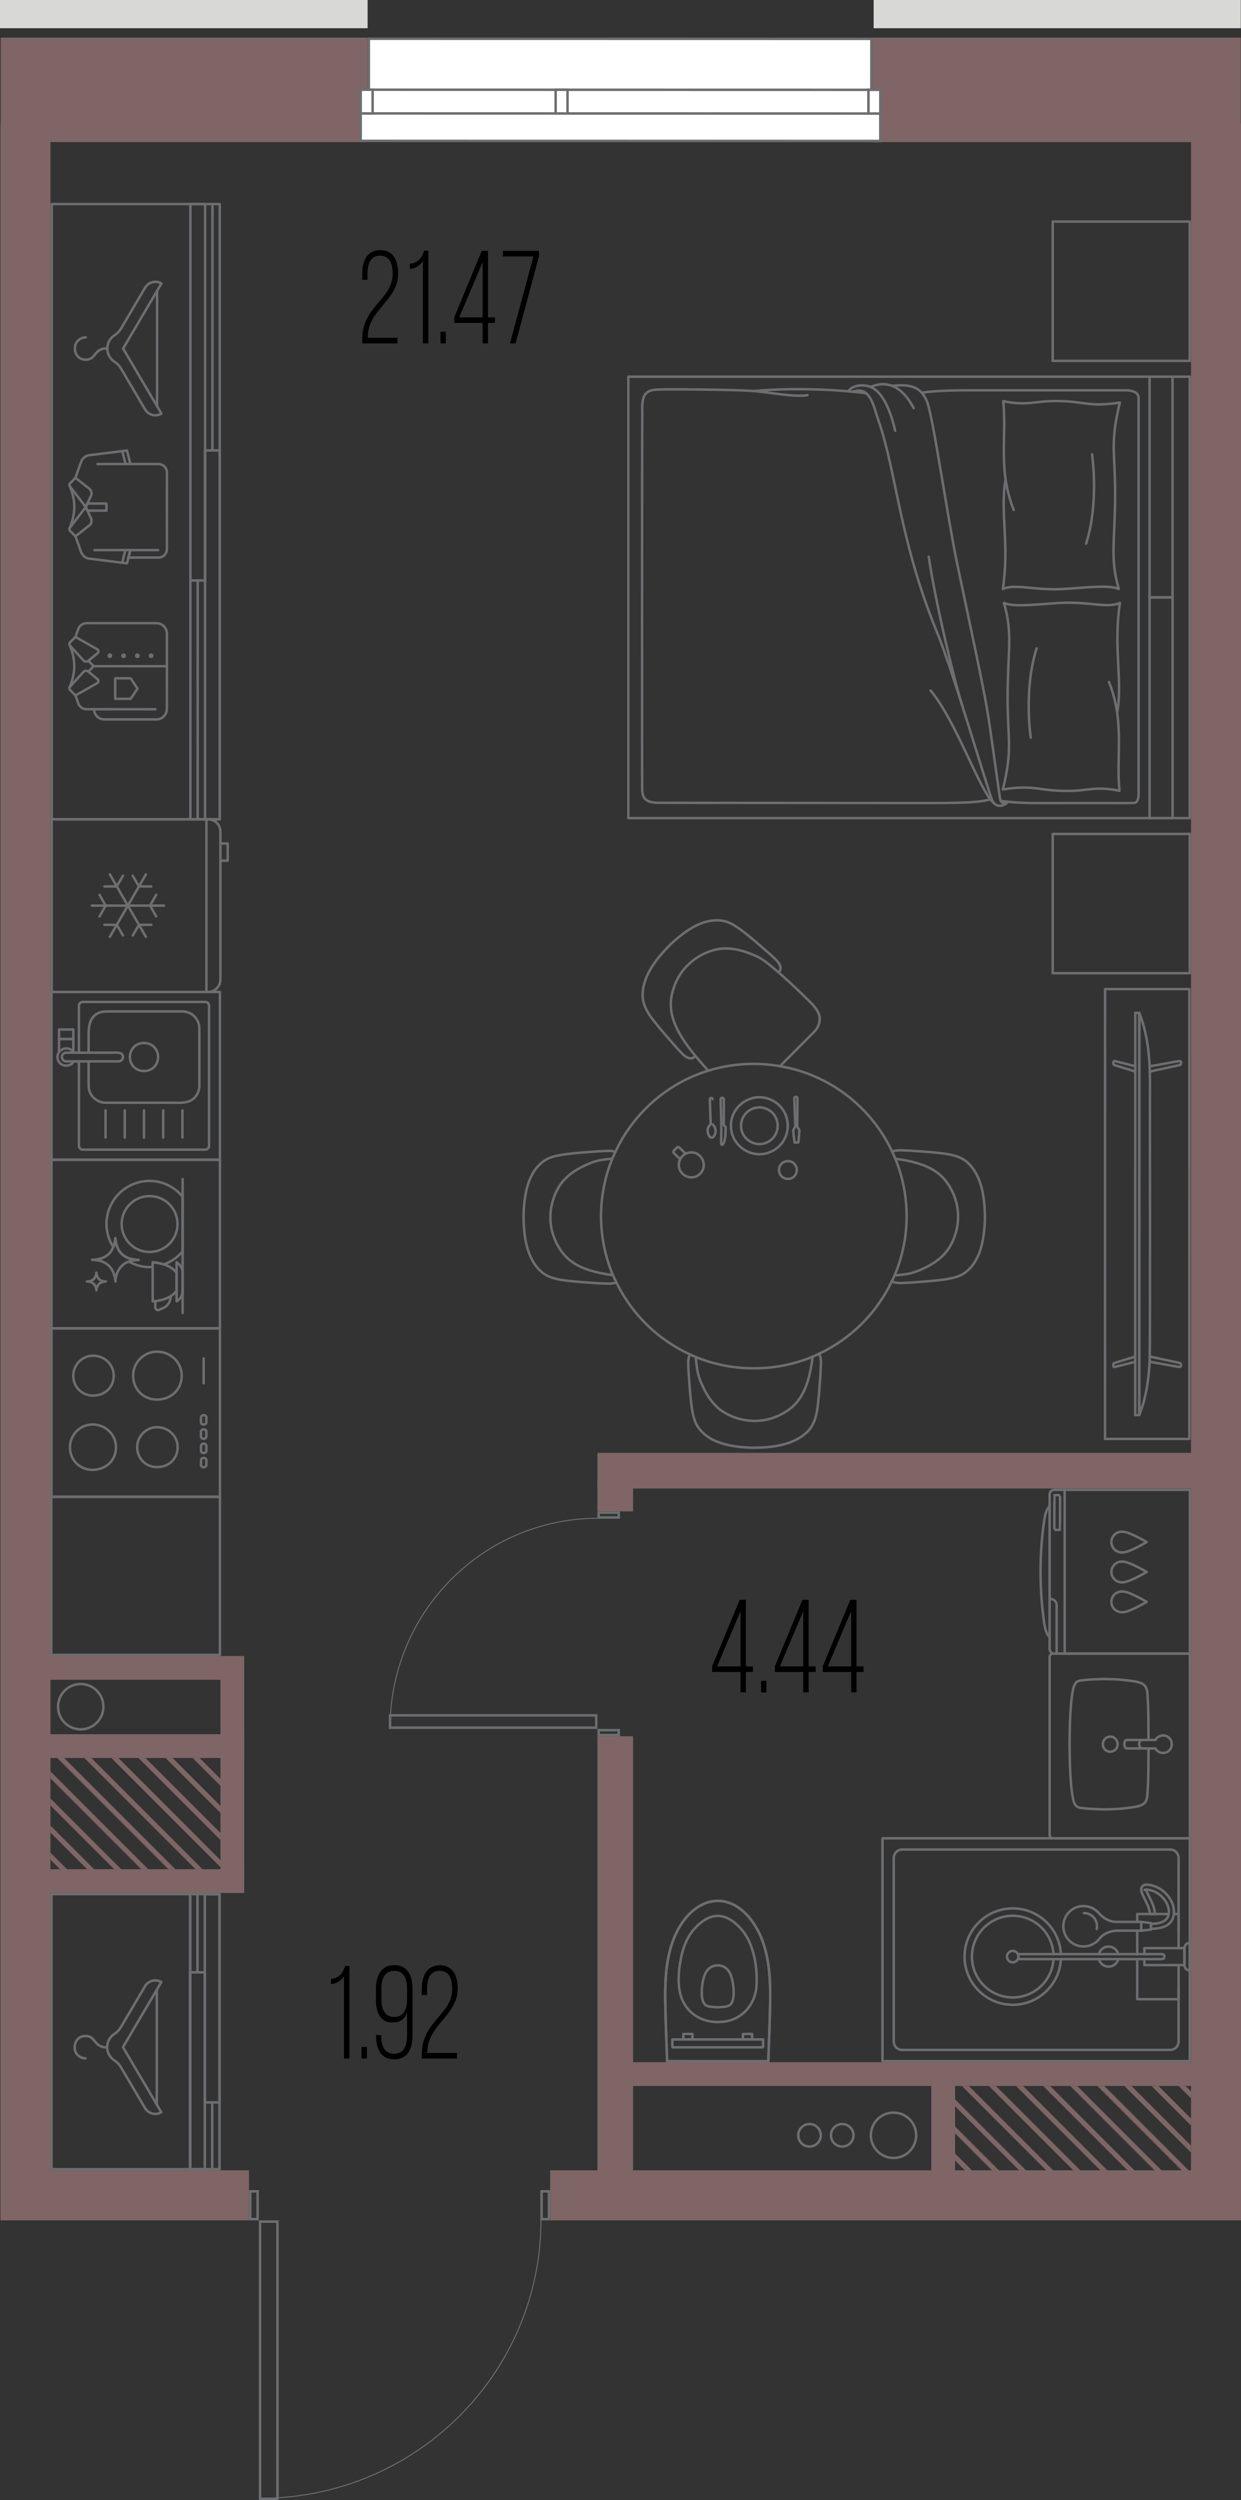 <?xml version="1.0" encoding="UTF-8"?>
<svg xmlns="http://www.w3.org/2000/svg" version="1.1" viewBox="0 0 125.309 252.323">
  <rect x="0" y="0" width="125.309" height="252.323" fill="#333333" stroke="none"/>
  <!-- Generator: Adobe Illustrator 29.8.3, SVG Export Plug-In . SVG Version: 2.1.1 Build 3)  -->
  <g id="_шахты" data-name="шахты">
    <g>
      <polygon points="96.437 217.353 96.437 218.059 97.508 219.131 98.215 219.131 96.437 217.353" fill="#7f6565"/>
      <polygon points="96.437 214.617 96.437 215.323 100.244 219.131 100.951 219.131 96.437 214.617" fill="#7f6565"/>
      <polygon points="96.437 211.88 96.437 212.587 102.98 219.131 103.687 219.131 96.437 211.88" fill="#7f6565"/>
      <polygon points="97.826 210.533 97.119 210.533 105.717 219.131 106.423 219.131 97.826 210.533" fill="#7f6565"/>
      <polygon points="100.562 210.533 99.855 210.533 108.453 219.131 109.16 219.131 100.562 210.533" fill="#7f6565"/>
      <polygon points="103.298 210.533 102.591 210.533 111.189 219.131 111.895 219.131 103.298 210.533" fill="#7f6565"/>
      <polygon points="106.034 210.533 105.327 210.533 113.925 219.131 114.632 219.131 106.034 210.533" fill="#7f6565"/>
      <polygon points="108.77 210.533 108.064 210.533 116.661 219.131 117.368 219.131 108.77 210.533" fill="#7f6565"/>
      <polygon points="111.506 210.533 110.799 210.533 119.397 219.131 120.104 219.131 111.506 210.533" fill="#7f6565"/>
      <polygon points="114.242 210.533 113.535 210.533 120.264 217.261 120.263 216.554 114.242 210.533" fill="#7f6565"/>
      <polygon points="116.978 210.533 116.272 210.533 120.264 214.525 120.263 213.818 116.978 210.533" fill="#7f6565"/>
      <polygon points="119.715 210.533 119.008 210.533 120.263 211.788 120.263 211.082 119.715 210.533" fill="#7f6565"/>
    </g>
    <g>
      <polygon points="5.094 186.988 5.094 187.694 6.056 188.657 6.763 188.657 5.094 186.988" fill="#7f6565"/>
      <polygon points="5.094 184.252 5.094 184.958 8.792 188.657 9.499 188.657 5.094 184.252" fill="#7f6565"/>
      <polygon points="5.094 181.515 5.094 182.222 11.529 188.657 12.235 188.657 5.094 181.515" fill="#7f6565"/>
      <polygon points="5.094 178.779 5.094 179.486 14.265 188.657 14.971 188.657 5.094 178.779" fill="#7f6565"/>
      <polygon points="6.482 177.432 5.776 177.432 17.001 188.657 17.707 188.657 6.482 177.432" fill="#7f6565"/>
      <polygon points="9.219 177.432 8.512 177.432 19.737 188.657 20.444 188.657 9.219 177.432" fill="#7f6565"/>
      <polygon points="11.955 177.432 11.248 177.432 22.259 188.443 22.259 187.736 11.955 177.432" fill="#7f6565"/>
      <polygon points="14.691 177.432 13.984 177.432 22.259 185.707 22.259 185 14.691 177.432" fill="#7f6565"/>
      <polygon points="17.427 177.432 16.72 177.432 22.259 182.971 22.259 182.264 17.427 177.432" fill="#7f6565"/>
      <polygon points="20.163 177.432 19.456 177.432 22.259 180.234 22.259 179.528 20.163 177.432" fill="#7f6565"/>
      <polygon points="22.259 177.498 22.259 177.432 22.193 177.432 22.259 177.498" fill="#7f6565"/>
    </g>
  </g>
  <g id="_мебель" data-name="мебель">
    <g>
      <rect x="63.446" y="38.018" width="56.693" height="44.552" fill="none" stroke="#6d6e71" stroke-linecap="round" stroke-linejoin="round" stroke-width=".25"/>
      <rect x="106.099" y="70.272" width="22.276" height="2.321" transform="translate(45.805 188.67) rotate(-90)" fill="none" stroke="#6d6e71" stroke-linecap="round" stroke-linejoin="round" stroke-width=".25"/>
      <rect x="106.099" y="47.995" width="22.276" height="2.321" transform="translate(68.081 166.393) rotate(-90)" fill="none" stroke="#6d6e71" stroke-linecap="round" stroke-linejoin="round" stroke-width=".25"/>
      <g>
        <path d="M101.057,80.834s1.4.225,3.517.218c2.117-.007,9.39,0,9.719,0s.675.007.675-.995,0-39.443,0-39.893-.406-.77-1.318-.77-13.236,0-16.153,0c-1.574,0-3.729.09-4.41.254" fill="none" stroke="#6d6e71" stroke-linecap="round" stroke-linejoin="round" stroke-width=".25"/>
        <path d="M101.496,80.892c-.233.248-.425.134-.513-.273s-.791-5.773-1.236-8.579c-.445-2.805-2.128-10.5-3.1-15.163-.972-4.663-2.433-14.839-3.037-16.335-.493-1.219-1.286-1.847-3.492-1.607" fill="none" stroke="#6d6e71" stroke-linecap="round" stroke-linejoin="round" stroke-width=".25"/>
        <path d="M92.255,41.185c-1.724-3.274-3.831-2.327-4.345-2.135" fill="none" stroke="#6d6e71" stroke-linecap="round" stroke-linejoin="round" stroke-width=".25"/>
        <path d="M90.392,43.476c-.428-1.816-1.263-4.314-2.932-4.55-1.367-.193-1.818.576-1.818.576" fill="none" stroke="#6d6e71" stroke-linecap="round" stroke-linejoin="round" stroke-width=".25"/>
        <path d="M101.742,80.919c-.203.391-1.206.753-1.572-.189-.566-1.456-3.929-12.952-5.546-16.895-3.833-9.344-4.09-16.2-5.946-21.458-.441-1.25-.791-3.519-2.571-2.831" fill="none" stroke="#6d6e71" stroke-linecap="round" stroke-linejoin="round" stroke-width=".25"/>
        <path d="M87.484,39.704c-.716-.146-6.138-.719-11.377-.238" fill="none" stroke="#6d6e71" stroke-linecap="round" stroke-linejoin="round" stroke-width=".25"/>
        <path d="M81.536,39.886c-1.289.206-3.59-.245-5.257-.405-1.667-.16-8.424-.214-9.873-.165-1.45.049-1.614.785-1.549,2.47" fill="none" stroke="#6d6e71" stroke-linecap="round" stroke-linejoin="round" stroke-width=".25"/>
        <path d="M64.857,41.786c-.032,1.956-.036,37.065-.012,37.923.024.857.341,1.317,1.703,1.317.898,0,14.656.022,24.329.022,4.993,0,7.706.051,9.125-.373" fill="none" stroke="#6d6e71" stroke-linecap="round" stroke-linejoin="round" stroke-width=".25"/>
        <path d="M100.358,81.052c-1.413-1.119-3.793-8.285-6.401-11.362" fill="none" stroke="#6d6e71" stroke-linecap="round" stroke-linejoin="round" stroke-width=".25"/>
        <path d="M97.185,71.281c-.761-2.341-2.644-10.048-3.411-15.091" fill="none" stroke="#6d6e71" stroke-linecap="round" stroke-linejoin="round" stroke-width=".25"/>
      </g>
      <g>
        <path d="M112.801,71.963c.593-3.319-.404-6.459.279-11.112-1.208.571-3.179-.156-6.048,0-1.961.106-4.695.472-5.66,0,.919,3.134.371,4.756.371,9.64,0,4.215.531,5.065-.48,9.184,3.183-.502,3.565.154,6.467.154,2.175,0,2.894-.513,5.312-.016-.366-3.596.558-6.921-1.064-10.984" fill="none" stroke="#6d6e71" stroke-linecap="round" stroke-linejoin="round" stroke-width=".25"/>
        <path d="M104.079,74.455s-.741-4.851.593-9.019" fill="none" stroke="#6d6e71" stroke-linecap="round" stroke-linejoin="round" stroke-width=".25"/>
      </g>
      <g>
        <path d="M101.542,48.339c-.593,3.319.404,6.459-.279,11.112,1.208-.571,3.179.156,6.048,0,1.961-.106,4.695-.472,5.66,0-.919-3.134-.371-4.756-.371-9.64,0-4.215-.531-5.065.48-9.183-3.183.502-3.565-.154-6.467-.154-2.175,0-2.894.513-5.312.016.366,3.596-.558,6.921,1.063,10.984" fill="none" stroke="#6d6e71" stroke-linecap="round" stroke-linejoin="round" stroke-width=".25"/>
        <path d="M110.264,45.847s.741,4.851-.593,9.019" fill="none" stroke="#6d6e71" stroke-linecap="round" stroke-linejoin="round" stroke-width=".25"/>
      </g>
      <rect x="106.298" y="84.168" width="13.84" height="14.057" fill="none" stroke="#6d6e71" stroke-linecap="round" stroke-linejoin="round" stroke-width=".25"/>
      <rect x="106.298" y="22.364" width="13.84" height="14.057" fill="none" stroke="#6d6e71" stroke-linecap="round" stroke-linejoin="round" stroke-width=".25"/>
    </g>
    <g>
      <g>
        <path d="M61.828,116.941c-.628.059-1.161.13-1.515.216-.589.16-1.155.412-1.698.694-.803.428-1.552.994-2.068,1.757-1.047,1.595-1.281,3.671-.544,5.441.874,2.062,2.301,3.185,5.888,3.651" fill="none" stroke="#6d6e71" stroke-linecap="round" stroke-linejoin="round" stroke-width=".25"/>
        <path d="M62.137,116.26c-.256-.098-.572-.113-.817-.097-.572.006-1.143.058-1.714.098-1.051.08-2.109.146-3.146.338-.506.097-1.011.236-1.446.51-1.741,1.169-2.056,3.451-2.148,5.389-.006,1.935.196,4.271,1.634,5.709.724.745,1.798.942,2.793,1.056.542.066,1.086.109,1.631.15.556.041,1.112.083,1.668.116.425,0,1.189.113,1.644-.106" fill="none" stroke="#6d6e71" stroke-linecap="round" stroke-linejoin="round" stroke-width=".25"/>
        <path d="M90.408,116.952c3.601.464,5.031,1.588,5.906,3.653.736,1.769.503,3.846-.544,5.441-.516.763-1.265,1.33-2.068,1.757-.543.282-1.109.533-1.698.694-.384.093-.974.169-1.672.231" fill="none" stroke="#6d6e71" stroke-linecap="round" stroke-linejoin="round" stroke-width=".25"/>
        <path d="M90.084,116.23c.455-.217,1.217-.104,1.642-.105.557.033,1.112.074,1.668.116.545.041,1.088.083,1.631.15.995.114,2.069.311,2.793,1.056,1.438,1.438,1.64,3.774,1.634,5.709-.091,1.938-.406,4.22-2.148,5.389-.435.274-.94.413-1.446.51-1.037.192-2.095.258-3.146.338-.571.04-1.142.092-1.714.098-.293.019-.677-.019-.946-.179" fill="none" stroke="#6d6e71" stroke-linecap="round" stroke-linejoin="round" stroke-width=".25"/>
        <path d="M70.254,136.962c.062.716.139,1.32.234,1.711.16.589.412,1.155.694,1.698.428.803.994,1.552,1.757,2.068,1.595,1.047,3.671,1.281,5.441.544,2.094-.887,3.222-2.339,3.674-6.051" fill="none" stroke="#6d6e71" stroke-linecap="round" stroke-linejoin="round" stroke-width=".25"/>
        <path d="M69.683,136.706c-.168.269-.207.662-.188.96.006.572.058,1.143.098,1.714.08,1.051.146,2.109.338,3.146.097.506.236,1.011.51,1.446,1.169,1.741,3.451,2.056,5.389,2.148,1.935.006,4.271-.196,5.709-1.634.745-.724.942-1.798,1.056-2.793.066-.542.109-1.086.15-1.631.041-.556.083-1.112.116-1.668,0-.461.143-1.329-.16-1.759" fill="none" stroke="#6d6e71" stroke-linecap="round" stroke-linejoin="round" stroke-width=".25"/>
        <path d="M81.831,101.159c.456.474.993,1.082.937,1.768-.036.506-.267.944-.625,1.28-.565.567-1.13,1.135-1.695,1.702-.564.567-1.129,1.133-1.693,1.7" fill="none" stroke="#6d6e71" stroke-linecap="round" stroke-linejoin="round" stroke-width=".25"/>
        <path d="M81.831,101.159c-1.86-1.852-4.005-3.807-5.015-4.421-.259-.157-.54-.276-.82-.394-1.12-.466-2.362-.767-3.576-.536-1.874.391-3.497,1.686-4.232,3.462-1.022,2.536-.484,4.651,3.328,8.791" fill="none" stroke="#6d6e71" stroke-linecap="round" stroke-linejoin="round" stroke-width=".25"/>
        <path d="M70.133,106.659c-.426.414-1.009-.046-1.321-.39-.578-.589-1.104-1.226-1.646-1.848-.357-.414-.711-.829-1.047-1.259-.623-.784-1.243-1.683-1.228-2.721-.002-2.03,1.511-3.83,2.881-5.192,1.435-1.306,3.271-2.697,5.329-2.292.501.114.957.373,1.383.661.869.598,1.664,1.299,2.463,1.986.432.375.872.742,1.281,1.143.358.315.845.905.426,1.347" fill="none" stroke="#6d6e71" stroke-linecap="round" stroke-linejoin="round" stroke-width=".25"/>
        <path d="M78.755,107.608c-.848-.143-1.715-.233-2.604-.231h-.135c-1.567.004-3.078.244-4.501.684" fill="none" stroke="#6d6e71" stroke-linecap="round" stroke-linejoin="round" stroke-width=".25"/>
        <path d="M90.408,116.952c-.1-.245-.212-.483-.324-.722" fill="none" stroke="#6d6e71" stroke-linecap="round" stroke-linejoin="round" stroke-width=".25"/>
        <path d="M62.137,116.26c1.819-3.899,5.213-6.914,9.379-8.199" fill="none" stroke="#6d6e71" stroke-linecap="round" stroke-linejoin="round" stroke-width=".25"/>
        <path d="M70.254,136.962c1.8.734,3.766,1.143,5.83,1.139h.133c2.068-.005,4.037-.424,5.836-1.169" fill="none" stroke="#6d6e71" stroke-linecap="round" stroke-linejoin="round" stroke-width=".25"/>
        <path d="M82.054,136.932c.22-.091.431-.196.646-.296" fill="none" stroke="#6d6e71" stroke-linecap="round" stroke-linejoin="round" stroke-width=".25"/>
        <path d="M61.828,116.941c.095-.232.203-.455.309-.68" fill="none" stroke="#6d6e71" stroke-linecap="round" stroke-linejoin="round" stroke-width=".25"/>
        <path d="M82.699,136.636c3.223-1.514,5.826-4.109,7.353-7.323" fill="none" stroke="#6d6e71" stroke-linecap="round" stroke-linejoin="round" stroke-width=".25"/>
        <path d="M61.828,116.941c-.735,1.8-1.144,3.767-1.14,5.831.005,2.102.433,4.104,1.202,5.928" fill="none" stroke="#6d6e71" stroke-linecap="round" stroke-linejoin="round" stroke-width=".25"/>
        <path d="M69.683,136.706c.19.087.377.177.571.256" fill="none" stroke="#6d6e71" stroke-linecap="round" stroke-linejoin="round" stroke-width=".25"/>
        <path d="M90.332,128.728c-.085.2-.187.389-.28.584" fill="none" stroke="#6d6e71" stroke-linecap="round" stroke-linejoin="round" stroke-width=".25"/>
        <path d="M62.235,129.423c-.117-.24-.241-.476-.345-.724" fill="none" stroke="#6d6e71" stroke-linecap="round" stroke-linejoin="round" stroke-width=".25"/>
        <path d="M78.755,107.608c5.033.85,9.227,4.14,11.329,8.622" fill="none" stroke="#6d6e71" stroke-linecap="round" stroke-linejoin="round" stroke-width=".25"/>
        <path d="M90.408,116.952c.724,1.777,1.133,3.716,1.137,5.753.005,2.137-.429,4.172-1.214,6.023" fill="none" stroke="#6d6e71" stroke-linecap="round" stroke-linejoin="round" stroke-width=".25"/>
        <path d="M69.683,136.706c-3.253-1.486-5.89-4.069-7.448-7.283" fill="none" stroke="#6d6e71" stroke-linecap="round" stroke-linejoin="round" stroke-width=".25"/>
      </g>
      <g>
        <g id="_x32_D_x24_AG-DETAILS-DIAGRAM">
          <g id="POLYLINE">
            <path d="M74.826,113.644c0,1.219,1.248,2.122,2.406,1.74,1.76-.577,1.704-3.055-.079-3.553-1.161-.327-2.36.607-2.328,1.813h0Z" fill="none" stroke="#6d6e71" stroke-linecap="round" stroke-linejoin="round" stroke-width=".25"/>
          </g>
        </g>
        <g id="POLYLINE1" data-name="POLYLINE">
          <path d="M78.655,118.1c.022.964,1.331,1.232,1.728.35.104-.237.101-.512-.01-.746-.421-.871-1.722-.568-1.718.396Z" fill="none" stroke="#6d6e71" stroke-linecap="round" stroke-linejoin="round" stroke-width=".25"/>
        </g>
        <g id="POLYLINE2" data-name="POLYLINE">
          <path d="M69.184,116.39c-.006-.005-.588-.567-.593-.571-.069-.065-.187-.062-.251.008l-.295.303c-.067.067-.068.184,0,.251.003.004.589.567.593.571" fill="none" stroke="#6d6e71" stroke-linecap="round" stroke-linejoin="round" stroke-width=".25"/>
        </g>
        <g id="POLYLINE3" data-name="POLYLINE">
          <path d="M70.707,118.45c-.948.956-2.533-.031-2.089-1.306.122-.34.39-.616.727-.747,1.263-.479,2.292,1.08,1.361,2.053Z" fill="none" stroke="#6d6e71" stroke-linecap="round" stroke-linejoin="round" stroke-width=".25"/>
        </g>
        <g id="POLYLINE4" data-name="POLYLINE">
          <path d="M71.626,113.62c.064-.067.132-.147.134-.244,0-.014-.086-2.421-.086-2.435,0-.064.053-.122.117-.128.003,0,.006,0,.009,0,.074-.009.148.048.15.124,0-.002-.021,2.431-.021,2.432.002.149.148.228.218.343.178.318.139.805-.138,1.056-.143.116-.33.019-.411-.123-.176-.301-.22-.75.027-1.024Z" fill="none" stroke="#6d6e71" stroke-linecap="round" stroke-linejoin="round" stroke-width=".25"/>
        </g>
        <g id="POLYLINE5" data-name="POLYLINE">
          <path d="M73.265,113.722c0-.012-.006-.023-.016-.029-.097-.042-.168-.122-.167-.232,0-.004.003-2.512.003-2.515-.003-.2-.324-.195-.319.006,0,.001.068,2.536.068,2.538.008.503-.013,1.448-.023,1.961.002.095.136.13.185.048.32-.524.252-1.185.269-1.776Z" fill="none" stroke="#6d6e71" stroke-linecap="round" stroke-linejoin="round" stroke-width=".25"/>
        </g>
        <g id="POLYLINE6" data-name="POLYLINE">
          <path d="M80.234,115.31h0s-.004-.002-.005-.004c-.007-.063-.129-1.052-.13-1.087-.013-.112.017-.227.088-.315.062-.076.116-.168.114-.269,0-.007-.098-2.775-.098-2.781-.005-.093.082-.166.172-.156.079,0,.148.07.147.148,0,.009-.024,2.777-.024,2.786.004.218.256.333.219.566-.002.023-.09,1.051-.106,1.106,0,0-.377.005-.378.005Z" fill="none" stroke="#6d6e71" stroke-linecap="round" stroke-linejoin="round" stroke-width=".25"/>
        </g>
        <g id="POLYLINE7" data-name="POLYLINE">
          <path d="M73.805,113.657c0,1.892,1.937,3.293,3.734,2.701,2.73-.895,2.645-4.741-.122-5.514-1.801-.507-3.662.942-3.612,2.813Z" fill="none" stroke="#6d6e71" stroke-linecap="round" stroke-linejoin="round" stroke-width=".25"/>
        </g>
      </g>
    </g>
    <g>
      <g>
        <rect x="19.223" y="20.597" width="2.966" height="62.096" fill="none" stroke="#6d6e71" stroke-linecap="round" stroke-linejoin="round" stroke-width=".25"/>
        <rect x="5.223" y="20.595" width="14" height="62.096" fill="none" stroke="#6d6e71" stroke-linecap="round" stroke-linejoin="round" stroke-width=".25"/>
        <path d="M19.963,58.588l-.005,24.106.005-24.106Z" fill="none" stroke="#6d6e71" stroke-linecap="round" stroke-linejoin="round" stroke-width=".25"/>
        <path d="M21.453,20.597l-.004,24.693.004-24.693Z" fill="none" stroke="#6d6e71" stroke-linecap="round" stroke-linejoin="round" stroke-width=".25"/>
        <rect x="20.704" y="45.462" width="1.483" height="37.233" fill="none" stroke="#6d6e71" stroke-linecap="round" stroke-linejoin="round" stroke-width=".25"/>
        <rect x="19.225" y="20.597" width="1.483" height="37.99" fill="none" stroke="#6d6e71" stroke-linecap="round" stroke-linejoin="round" stroke-width=".25"/>
      </g>
      <g>
        <path d="M8.661,34.049c-.499,0-1.094.376-1.095,1.094s.472,1.162,1.086,1.162c1.098,0,.779-1.149,2.18-1.149" fill="none" stroke="#6d6e71" stroke-linecap="round" stroke-linejoin="round" stroke-width=".25"/>
        <path d="M14.65,41.321l-2.445-4.149c-.158-.268-.381-.49-.642-.658-.439-.283-.73-.776-.73-1.337s.291-1.054.731-1.337c.262-.168.485-.39.643-.657l2.447-4.148c.338-.573,1.077-.764,1.65-.426l-3.874,6.568,3.871,6.57h0c-.573.338-1.312.147-1.65-.427Z" fill="none" stroke="#6d6e71" stroke-linecap="round" stroke-linejoin="round" stroke-width=".25"/>
        <line x1="15.859" y1="40.997" x2="15.861" y2="29.349" fill="none" stroke="#6d6e71" stroke-linecap="round" stroke-linejoin="round" stroke-width=".25"/>
      </g>
      <g>
        <g>
          <path d="M7.62,64.289l.284-.794c.129-.36.47-.6.852-.6l7.038.002c.585,0,1.059.474,1.059,1.059l-.002,7.595c0,.585-.474,1.059-1.059,1.059h-5.264c-.566-.001-1.025-.46-1.024-1.026h0" fill="none" stroke="#6d6e71" stroke-linecap="round" stroke-linejoin="round" stroke-width=".25"/>
          <path d="M15.687,71.584l-6.933-.002c-.382,0-.723-.24-.852-.601l-.284-.794" fill="none" stroke="#6d6e71" stroke-linecap="round" stroke-linejoin="round" stroke-width=".25"/>
          <path d="M7.05,69.334l1.376-1.516c.129-.142.346-.157.493-.035l.953.789c.106.117.077.302-.061.38l-2.192,1.236-.549-.549c-.082-.082-.091-.212-.02-.304Z" fill="none" stroke="#6d6e71" stroke-linecap="round" stroke-linejoin="round" stroke-width=".25"/>
          <path d="M7.071,64.837l.549-.549,2.191,1.237c.138.078.167.263.061.38l-.953.788c-.147.122-.365.106-.493-.035l-1.375-1.516c-.071-.092-.062-.222.02-.304Z" fill="none" stroke="#6d6e71" stroke-linecap="round" stroke-linejoin="round" stroke-width=".25"/>
        </g>
        <path d="M7.019,65.085c.635,1.46.65,2.75.001,4.3" fill="none" stroke="#6d6e71" stroke-linecap="round" stroke-linejoin="round" stroke-width=".25"/>
        <polyline points="16.852 67.24 9.462 67.239 8.919 66.693 9.61 66.122" fill="none" stroke="#6d6e71" stroke-linecap="round" stroke-linejoin="round" stroke-width=".25"/>
        <polygon points="13.191 70.533 13.887 69.497 13.192 68.462 11.634 68.461 11.634 70.533 13.191 70.533" fill="none" stroke="#6d6e71" stroke-linecap="round" stroke-linejoin="round" stroke-width=".25"/>
        <circle cx="11.093" cy="66.181" r=".118" fill="none" stroke="#6d6e71" stroke-linecap="round" stroke-linejoin="round" stroke-width=".25"/>
        <circle cx="12.481" cy="66.182" r=".118" fill="none" stroke="#6d6e71" stroke-linecap="round" stroke-linejoin="round" stroke-width=".25"/>
        <circle cx="13.869" cy="66.182" r=".118" fill="none" stroke="#6d6e71" stroke-linecap="round" stroke-linejoin="round" stroke-width=".25"/>
        <circle cx="15.256" cy="66.182" r=".118" fill="none" stroke="#6d6e71" stroke-linecap="round" stroke-linejoin="round" stroke-width=".25"/>
        <line x1="9.462" y1="67.239" x2="8.919" y2="67.783" fill="none" stroke="#6d6e71" stroke-linecap="round" stroke-linejoin="round" stroke-width=".25"/>
      </g>
      <g>
        <g>
          <path d="M9.844,46.834h6.155c.474.002.857.386.857.859l-.002,7.725c0,.474-.384.857-.858.857h-3.029s.19-.753.19-.753" fill="none" stroke="#6d6e71" stroke-linecap="round" stroke-linejoin="round" stroke-width=".25"/>
          <path d="M7.622,54.128l.566,1.583c.117.328.391.575.73.658l3.905.486.336-1.332" fill="none" stroke="#6d6e71" stroke-linecap="round" stroke-linejoin="round" stroke-width=".25"/>
          <path d="M7.623,48.197l.566-1.583c.117-.328.392-.575.73-.658l3.905-.484.335,1.332" fill="none" stroke="#6d6e71" stroke-linecap="round" stroke-linejoin="round" stroke-width=".25"/>
          <line x1="15.962" y1="55.524" x2="9.535" y2="55.522" fill="none" stroke="#6d6e71" stroke-linecap="round" stroke-linejoin="round" stroke-width=".25"/>
          <path d="M7.053,53.274l1.606-2.099.528,1.133c.118.253.046.555-.174.727l-1.391,1.093-.549-.549c-.082-.082-.091-.212-.02-.304Z" fill="none" stroke="#6d6e71" stroke-linecap="round" stroke-linejoin="round" stroke-width=".25"/>
          <path d="M7.074,48.777l.549-.549,1.39,1.093c.22.173.292.475.173.728l-.528,1.125-1.605-2.093c-.071-.092-.062-.222.02-.304Z" fill="none" stroke="#6d6e71" stroke-linecap="round" stroke-linejoin="round" stroke-width=".25"/>
        </g>
        <path d="M7.022,49.025c.635,1.46.65,2.75.001,4.3" fill="none" stroke="#6d6e71" stroke-linecap="round" stroke-linejoin="round" stroke-width=".25"/>
        <polygon points="10.747 51.537 10.747 50.82 8.826 50.819 8.659 51.175 8.827 51.537 10.747 51.537" fill="none" stroke="#6d6e71" stroke-linecap="round" stroke-linejoin="round" stroke-width=".25"/>
        <line x1="12.359" y1="56.704" x2="12.656" y2="55.523" fill="none" stroke="#6d6e71" stroke-linecap="round" stroke-linejoin="round" stroke-width=".25"/>
        <line x1="12.361" y1="45.581" x2="12.658" y2="46.762" fill="none" stroke="#6d6e71" stroke-linecap="round" stroke-linejoin="round" stroke-width=".25"/>
      </g>
    </g>
    <g>
      <path d="M120.096,99.83l-.003,45.4h-8.512s.003-45.401.003-45.401h8.512Z" fill="none" stroke="#6d6e71" stroke-linecap="round" stroke-linejoin="round" stroke-width=".25"/>
      <g id="AG-DIGITAL">
        <g id="POLYLINE8" data-name="POLYLINE">
          <polygon points="115.035 142.829 114.628 142.829 114.631 102.23 115.039 102.23 115.035 142.829" fill="none" stroke="#6d6e71" stroke-linecap="round" stroke-linejoin="round" stroke-width=".25"/>
        </g>
        <g id="POLYLINE9" data-name="POLYLINE">
          <path d="M116.118,109.065c-.011-2.311-.22-4.67-1.079-6.835,0,8.492-.003,32.035-.004,40.599.716-1.798.978-3.742,1.058-5.666.057-3.088.009-25.002.025-28.099Z" fill="none" stroke="#6d6e71" stroke-linecap="round" stroke-linejoin="round" stroke-width=".25"/>
        </g>
        <g id="POLYLINE10" data-name="POLYLINE">
          <path d="M116.103,108.148c.965-.209,1.915-.414,2.882-.623.099-.021.222-.028.258-.142.056-.141-.002-.315-.178-.289-.473.069-.944.167-1.415.25-.516.091-1.032.182-1.547.274" fill="none" stroke="#6d6e71" stroke-linecap="round" stroke-linejoin="round" stroke-width=".25"/>
        </g>
        <g id="POLYLINE11" data-name="POLYLINE">
          <path d="M114.631,108.148c-.666-.211-1.324-.413-1.993-.617-.071-.022-.174-.027-.206-.137-.041-.143-.004-.33.126-.302.69.163,1.378.351,2.068.518" fill="none" stroke="#6d6e71" stroke-linecap="round" stroke-linejoin="round" stroke-width=".25"/>
        </g>
        <g id="POLYLINE12" data-name="POLYLINE">
          <path d="M114.628,136.918c-.668.205-1.325.406-1.994.611-.071.022-.174.026-.206.137-.041.143-.004.33.126.302.69-.163,1.378-.35,2.068-.518" fill="none" stroke="#6d6e71" stroke-linecap="round" stroke-linejoin="round" stroke-width=".25"/>
        </g>
        <g id="POLYLINE13" data-name="POLYLINE">
          <path d="M116.101,136.912c.965.209,1.915.414,2.881.623.099.021.222.028.258.142.056.141-.002.315-.178.289-.473-.069-.944-.167-1.415-.25-.516-.091-1.032-.183-1.547-.274" fill="none" stroke="#6d6e71" stroke-linecap="round" stroke-linejoin="round" stroke-width=".25"/>
        </g>
      </g>
    </g>
    <g>
      <g id="POLYLINE14" data-name="POLYLINE">
        <line x1="77.576" y1="208.033" x2="67.364" y2="208.033" fill="none" stroke="#6d6e71" stroke-linecap="round" stroke-linejoin="round" stroke-width=".25"/>
      </g>
      <g id="POLYLINE15" data-name="POLYLINE">
        <path d="M72.667,202.588c.369-.04.794-.017,1.093-.274.454-.474.334-1.724.207-2.332-.086-.406-.198-.836-.474-1.152-.56-.669-1.644-.61-2.134.111-.24.338-.339.778-.414,1.183-.101.586-.223,1.871.315,2.253.154.106.337.141.519.163.295.038.59.065.889.048Z" fill="none" stroke="#6d6e71" stroke-linecap="round" stroke-linejoin="round" stroke-width=".25"/>
      </g>
      <g id="POLYLINE16" data-name="POLYLINE">
        <path d="M72.719,204.071c2.034-.047,3.556-1.648,3.667-3.656.114-1.835-.259-4.192-1.468-5.631-.608-.702-1.406-1.373-2.369-1.414-.968-.035-1.794.606-2.419,1.29-.998,1.103-1.371,2.613-1.54,4.058-.107.981-.108,2.009.232,2.947.604,1.628,2.198,2.529,3.898,2.406Z" fill="none" stroke="#6d6e71" stroke-linecap="round" stroke-linejoin="round" stroke-width=".25"/>
      </g>
      <g id="POLYLINE17" data-name="POLYLINE">
        <path d="M77.576,208.033c.071-2.025.153-4.049.195-6.074.022-1.904-.058-3.847-.643-5.673-.732-2.416-2.91-5.145-5.719-4.269-1.812.627-2.962,2.398-3.555,4.145-.617,1.85-.705,3.825-.685,5.76.04,2.034.125,4.076.195,6.105,3.398.02,6.81-.001,10.213.007Z" fill="none" stroke="#6d6e71" stroke-linecap="round" stroke-linejoin="round" stroke-width=".25"/>
      </g>
      <g id="POLYLINE18" data-name="POLYLINE">
        <path d="M77.576,208.033c.065-1.92.15-3.84.187-5.76.043-2.377-.04-4.856-1.048-7.05-2.438-5.086-7.134-4.102-8.847.892-.602,1.772-.708,3.666-.7,5.524.021,2.132.127,4.263.195,6.394" fill="none" stroke="#6d6e71" stroke-linecap="round" stroke-linejoin="round" stroke-width=".25"/>
      </g>
      <g id="POLYLINE19" data-name="POLYLINE">
        <line x1="67.364" y1="208.033" x2="77.576" y2="208.033" fill="none" stroke="#6d6e71" stroke-linecap="round" stroke-linejoin="round" stroke-width=".25"/>
      </g>
      <path d="M67.955,206.635h9.03c.036,0,.066-.035.066-.077v-.72s-9.161,0-9.161,0v.72c0,.043.029.077.066.077Z" fill="none" stroke="#6d6e71" stroke-linecap="round" stroke-linejoin="round" stroke-width=".25"/>
      <g>
        <g id="POLYLINE20" data-name="POLYLINE">
          <path d="M68.993,205.286c.303.002.611-.004.911,0,.024.009.011-.007.018.024.009.123-.005.253,0,.378,0,.027.015.115,0,.138-.016.024-.13.008-.161.008h-.728c-.028,0-.029.005-.039-.013-.002-.175,0-.356,0-.535Z" fill="none" stroke="#6d6e71" stroke-linecap="round" stroke-linejoin="round" stroke-width=".25"/>
        </g>
        <g id="POLYLINE21" data-name="POLYLINE">
          <path d="M75.945,205.286c-.303.002-.611-.004-.911,0-.024.009-.011-.007-.018.024-.009.123.005.253,0,.378,0,.027-.015.115,0,.138.016.024.13.008.161.008h.728c.028,0,.029.005.039-.013.002-.175,0-.356,0-.535Z" fill="none" stroke="#6d6e71" stroke-linecap="round" stroke-linejoin="round" stroke-width=".25"/>
        </g>
      </g>
    </g>
    <g>
      <rect x="5.199" y="100.119" width="17.008" height="16.922" fill="none" stroke="#6d6e71" stroke-linecap="round" stroke-linejoin="round" stroke-width=".25"/>
      <g>
        <g id="AG-DETAILS">
          <g id="POLYLINE23" data-name="POLYLINE">
            <path d="M13.112,106.682c.049,1.818,2.664,1.917,2.85.108.07-1.959-2.772-2.066-2.85-.108Z" fill="none" stroke="#6d6e71" stroke-linecap="round" stroke-linejoin="round" stroke-width=".25"/>
          </g>
        </g>
        <g id="POLYLINE24" data-name="POLYLINE">
          <line x1="14.539" y1="112.075" x2="14.539" y2="114.809" fill="none" stroke="#6d6e71" stroke-linecap="round" stroke-linejoin="round" stroke-width=".25"/>
        </g>
        <g id="POLYLINE25" data-name="POLYLINE">
          <line x1="10.659" y1="112.075" x2="10.659" y2="114.809" fill="none" stroke="#6d6e71" stroke-linecap="round" stroke-linejoin="round" stroke-width=".25"/>
        </g>
        <g id="POLYLINE26" data-name="POLYLINE">
          <line x1="12.599" y1="112.075" x2="12.599" y2="114.809" fill="none" stroke="#6d6e71" stroke-linecap="round" stroke-linejoin="round" stroke-width=".25"/>
        </g>
        <g id="POLYLINE27" data-name="POLYLINE">
          <line x1="16.479" y1="112.075" x2="16.479" y2="114.809" fill="none" stroke="#6d6e71" stroke-linecap="round" stroke-linejoin="round" stroke-width=".25"/>
        </g>
        <g id="POLYLINE28" data-name="POLYLINE">
          <line x1="18.419" y1="112.075" x2="18.419" y2="114.809" fill="none" stroke="#6d6e71" stroke-linecap="round" stroke-linejoin="round" stroke-width=".25"/>
        </g>
        <g id="POLYLINE29" data-name="POLYLINE">
          <path d="M12.415,106.685c-.005.334-.311.479-.61.439-.58,0-4.872,0-5.053,0-.607.038-.696-.8-.092-.877.809-.004,3.969.001,4.852,0,.355-.023.893-.049.903.439Z" fill="none" stroke="#6d6e71" stroke-linecap="round" stroke-linejoin="round" stroke-width=".25"/>
        </g>
        <g id="POLYLINE30" data-name="POLYLINE">
          <path d="M7.444,106.246c-.581-.953-2.011-.197-1.551.819.277.625,1.228.661,1.551.059" fill="none" stroke="#6d6e71" stroke-linecap="round" stroke-linejoin="round" stroke-width=".25"/>
        </g>
        <g id="POLYLINE31" data-name="POLYLINE">
          <path d="M8.948,107.125c.01.894-.02,1.742.009,2.636.075.861.859,1.549,1.719,1.534.431,0,.862,0,1.293,0,.839,0,1.679,0,2.518,0,.843,0,1.686,0,2.529,0,.938-.034,2.082.218,2.736-.638.295-.355.403-.821.378-1.274,0-.685,0-1.371,0-2.056v-2.555c-.011-.426.027-.849-.025-1.272-.105-.602-.537-1.114-1.114-1.318-.353-.125-.727-.098-1.094-.098-.71,0-1.42,0-2.13,0-1.566,0-3.132,0-4.697,0-.385,0-.757-.011-1.119.154-.838.369-1.002,1.253-1.002,2.098,0,.638,0,1.266,0,1.903" fill="none" stroke="#6d6e71" stroke-linecap="round" stroke-linejoin="round" stroke-width=".25"/>
        </g>
        <g id="POLYLINE32" data-name="POLYLINE">
          <path d="M7.97,106.237c0-1.134,0-2.254,0-3.389,0-.447-.008-.894,0-1.34-.002-.242.22-.416.455-.385,4.113.002,8.228-.003,12.341.002.378.045.361.433.343.728,0,.345,0,13.269,0,13.571.04.48-.136.648-.627.609-.395,0-.79,0-1.185,0-1.384,0-2.768,0-4.152,0-1.489,0-2.977,0-4.466,0-.77,0-1.541.001-2.311,0-.239-.002-.397-.178-.397-.411,0-.261,0-8.332,0-8.496" fill="none" stroke="#6d6e71" stroke-linecap="round" stroke-linejoin="round" stroke-width=".25"/>
        </g>
        <rect x="5.961" y="103.909" width="1.444" height=".96" fill="none" stroke="#6d6e71" stroke-linecap="round" stroke-linejoin="round" stroke-width=".25"/>
        <polyline points="7.405 106.144 7.405 104.869 5.961 104.869 5.961 106.144" fill="none" stroke="#6d6e71" stroke-linecap="round" stroke-linejoin="round" stroke-width=".25"/>
      </g>
    </g>
    <g>
      <rect x="5.199" y="117.067" width="17.008" height="17.008" transform="translate(139.274 111.868) rotate(90)" fill="none" stroke="#6d6e71" stroke-linecap="round" stroke-linejoin="round" stroke-width=".25"/>
      <circle cx="15.103" cy="123.54" r="2.821" fill="none" stroke="#6d6e71" stroke-linecap="round" stroke-linejoin="round" stroke-width=".25"/>
      <path d="M10.69,129.343s0,.001,0,.002c-.001,0-.005.002-.012.002-.012,0-.023.001-.035.002-.045.003-.092.005-.139.01-.09.01-.179.033-.264.07-.139.06-.251.151-.334.269-.086.124-.141.267-.161.425-.003.021-.005.043-.006.063-.001.015-.002.03-.004.044,0,0,0,.002-.002.003-.003-.002-.017-.139-.032-.207-.025-.112-.068-.216-.128-.308-.082-.127-.195-.223-.336-.288-.105-.048-.22-.075-.35-.085-.02-.001-.039-.002-.058-.003-.018,0-.037-.002-.055-.003-.002,0-.002-.001-.002-.002,0,0,0,0,0,0,0,0,0,0,0,0,0,0,0,0,.003,0,.014-.002.029-.002.044-.003h.004c.127-.004.238-.023.342-.059.145-.051.264-.131.354-.24.124-.151.194-.336.208-.551,0-.004,0-.008,0-.011,0-.008.003-.023.003-.024.002,0,.004,0,.005,0,0,.001,0,.003,0,.006.005.107.021.2.048.286.033.105.082.198.144.278.125.161.302.261.524.3.051.009.102.012.151.015.023.001.046.003.069.005.007,0,.014.001.019.003,0,0,0,0,0,0Z" fill="none" stroke="#6d6e71" stroke-linecap="round" stroke-linejoin="round" stroke-width=".25"/>
      <line x1="18.441" y1="119" x2="18.441" y2="132.508" fill="none" stroke="#6d6e71" stroke-linecap="round" stroke-linejoin="round" stroke-width=".25"/>
      <g>
        <g>
          <g>
            <path d="M15.415,127.855c-.105.008-.204.036-.312.036-.759,0-1.463-.212-2.084-.554.171-.063.344-.12.521-.139.114-.012.229-.019.34-.025.028-.002.056-.003.085-.005.019-.001.028-.005.03-.006,0,0,0-.002.001-.004,0,0,0,0,0,0-.013-.003-.031-.005-.048-.007-.055-.005-.113-.009-.168-.012-.121-.008-.246-.016-.37-.038-.545-.094-.977-.341-1.284-.734-.152-.196-.271-.425-.353-.682-.067-.209-.105-.438-.119-.7,0-.007-.001-.012-.002-.016-.003,0-.007,0-.013.001,0,.002-.007.039-.007.059,0,.009,0,.019-.001.028-.019.294-.092.56-.196.807-.428-.674-.684-1.467-.684-2.325,0-2.403,1.948-4.351,4.351-4.351,1.349,0,2.539.627,3.338,1.591v5.521c-.497.601-1.158,1.046-1.904,1.315-.588-.187-1.122-.212-1.122-.212v.452Z" fill="none" stroke="#6d6e71" stroke-linecap="round" stroke-linejoin="round" stroke-width=".25"/>
            <path d="M11.573,128.835c-.062-.275-.167-.528-.312-.753-.2-.31-.478-.547-.824-.704-.257-.117-.538-.185-.857-.208-.048-.003-.096-.006-.142-.008-.045-.002-.091-.004-.136-.007-.006,0-.006-.003-.006-.004,0,0,0-.001,0-.002,0,0,0,0,0,0,0,0,.002-.001.006-.002.034-.004.07-.005.108-.006h.009c.31-.01.584-.057.837-.145.356-.124.648-.322.866-.588.134-.163.232-.349.314-.543.104-.247.177-.513.196-.807,0-.009,0-.019.001-.028,0-.02.007-.057.007-.059.006,0,.01-.001.013-.001,0,.003.002.008.002.016.013.261.052.49.119.7.082.257.2.486.353.682.307.393.739.64,1.284.734.124.021.249.03.37.038.055.004.113.007.168.012.017.002.034.003.048.007,0,0,0,0,0,0,0,.002-.001.004-.001.004-.002.001-.011.005-.03.006-.028.002-.056.003-.085.005-.111.006-.226.013-.34.025-.177.019-.35.076-.521.139-.041.015-.085.016-.125.033-.34.147-.615.369-.818.659-.211.303-.344.653-.395,1.041-.007.052-.011.104-.015.155-.003.037-.006.073-.01.108,0,.002-.002.005-.004.007-.006-.004-.04-.34-.078-.507Z" fill="none" stroke="#6d6e71" stroke-linecap="round" stroke-linejoin="round" stroke-width=".25"/>
            <path d="M15.415,127.855v-.452s.534.024,1.122.212c.481.153.997.413,1.295.875v1.768c-.662,1.028-2.417,1.086-2.417,1.086v-3.489Z" fill="none" stroke="#6d6e71" stroke-linecap="round" stroke-linejoin="round" stroke-width=".25"/>
          </g>
          <path d="M17.832,130.259v-1.768s0-1.086,0-1.086l.098.069c.32.225.51.591.51.982v1.838c0,.391-.19.757-.51.982l-.098.069v-1.086Z" fill="none" stroke="#6d6e71" stroke-linecap="round" stroke-linejoin="round" stroke-width=".25"/>
        </g>
        <path d="M15.682,131.322v.629c0,.204.212.338.396.251l.452-.214c.356-.169.607-.501.673-.889l.047-.282" fill="none" stroke="#6d6e71" stroke-linecap="round" stroke-linejoin="round" stroke-width=".25"/>
      </g>
    </g>
    <g>
      <g>
        <rect x="19.2" y="191.175" width="2.966" height="27.758" fill="none" stroke="#6d6e71" stroke-linecap="round" stroke-linejoin="round" stroke-width=".25"/>
        <rect x="5.2" y="191.175" width="14" height="27.758" fill="none" stroke="#6d6e71" stroke-linecap="round" stroke-linejoin="round" stroke-width=".25"/>
        <path d="M19.942,199.065v-7.891s0,7.891,0,7.891Z" fill="none" stroke="#6d6e71" stroke-linecap="round" stroke-linejoin="round" stroke-width=".25"/>
        <path d="M21.425,218.933v-6.57s0,6.57,0,6.57Z" fill="none" stroke="#6d6e71" stroke-linecap="round" stroke-linejoin="round" stroke-width=".25"/>
        <rect x="20.683" y="191.173" width="1.483" height="21.018" fill="none" stroke="#6d6e71" stroke-linecap="round" stroke-linejoin="round" stroke-width=".25"/>
        <rect x="19.2" y="199.066" width="1.483" height="19.867" fill="none" stroke="#6d6e71" stroke-linecap="round" stroke-linejoin="round" stroke-width=".25"/>
      </g>
      <g>
        <path d="M8.635,207.745c-.499,0-1.094-.376-1.094-1.094s.473-1.162,1.087-1.162c1.098,0,.779,1.149,2.18,1.149" fill="none" stroke="#6d6e71" stroke-linecap="round" stroke-linejoin="round" stroke-width=".25"/>
        <path d="M14.64,200.475l-2.446,4.148c-.158.268-.381.489-.643.658-.439.283-.731.776-.731,1.337,0,.561.291,1.054.731,1.337.262.168.485.39.643.658l2.446,4.148c.338.573,1.077.764,1.65.426l-3.873-6.569,3.873-6.569h0c-.573-.338-1.312-.147-1.65.426Z" fill="none" stroke="#6d6e71" stroke-linecap="round" stroke-linejoin="round" stroke-width=".25"/>
        <line x1="15.834" y1="200.798" x2="15.834" y2="212.447" fill="none" stroke="#6d6e71" stroke-linecap="round" stroke-linejoin="round" stroke-width=".25"/>
      </g>
    </g>
    <g>
      <path d="M22.206,134.062H5.197s0,17.009,0,17.009h17.009s0-17.009,0-17.009ZM7.398,138.842c0-1.098.909-2.013,1.998-2.013,1.181,0,2.088.914,2.088,2.013,0,1.19-.907,2.014-2.088,2.014-1.09,0-1.998-.824-1.999-2.014ZM13.853,146.06c0-1.098.909-2.013,1.998-2.013,1.181,0,2.088.914,2.088,2.013,0,1.19-.907,2.014-2.088,2.014-1.09,0-1.998-.824-1.999-2.014ZM7.064,146.06c0-1.249,1.033-2.289,2.273-2.289,1.343,0,2.375,1.04,2.375,2.289,0,1.353-1.032,2.29-2.374,2.29-1.239,0-2.273-.937-2.273-2.29ZM13.441,138.841c0-1.319,1.091-2.417,2.4-2.417,1.418,0,2.508,1.098,2.508,2.417,0,1.429-1.089,2.418-2.507,2.418-1.309,0-2.4-.989-2.4-2.418Z" fill="none" stroke="#6d6e71" stroke-linecap="round" stroke-linejoin="round" stroke-width=".25"/>
      <g>
        <rect x="20.097" y="147.343" width=".937" height=".546" rx=".235" ry=".235" transform="translate(-127.049 168.187) rotate(-90.002)" fill="none" stroke="#6d6e71" stroke-linecap="round" stroke-linejoin="round" stroke-width=".25"/>
        <rect x="20.097" y="145.905" width=".937" height=".546" rx=".235" ry=".235" transform="translate(-125.611 166.749) rotate(-90.002)" fill="none" stroke="#6d6e71" stroke-linecap="round" stroke-linejoin="round" stroke-width=".25"/>
        <rect x="20.097" y="144.466" width=".937" height=".546" rx=".235" ry=".235" transform="translate(-124.173 165.31) rotate(-90.002)" fill="none" stroke="#6d6e71" stroke-linecap="round" stroke-linejoin="round" stroke-width=".25"/>
        <rect x="20.097" y="143.028" width=".937" height=".546" rx=".235" ry=".235" transform="translate(-122.735 163.872) rotate(-90.002)" fill="none" stroke="#6d6e71" stroke-linecap="round" stroke-linejoin="round" stroke-width=".25"/>
      </g>
      <line x1="20.565" y1="139.621" x2="20.565" y2="137.098" fill="none" stroke="#6d6e71" stroke-linecap="round" stroke-linejoin="round" stroke-width=".25"/>
    </g>
    <path d="M20.844,100.119v-17.431s0,17.431,0,17.431ZM5.217,100.119v-17.431s15.796,0,15.796,0c.685,0,1.24.555,1.24,1.24v14.951c0,.685-.555,1.24-1.24,1.24H5.217ZM22.287,85.135h.703v1.729h-.703M9.267,91.403h7.288M10.053,90.319l.619,1.085-.619,1.085M15.77,92.488l-.619-1.085.619-1.085M11.089,94.559l3.644-6.312M10.543,93.337l1.249.006.63,1.079M15.28,89.47l-1.249-.006-.63-1.079M14.733,94.559l-3.644-6.312M13.402,94.421l.63-1.079,1.249-.006M12.421,88.385l-.63,1.079-1.249.006" fill="none" stroke="#6d6e71" stroke-linecap="round" stroke-linejoin="round" stroke-width=".25"/>
    <rect x="5.179" y="151.071" width="17.028" height="15.959" fill="none" stroke="#6d6e71" stroke-linecap="round" stroke-linejoin="round" stroke-width=".25"/>
    <g>
      <g>
        <rect x="93.379" y="181.268" width="22.493" height="31.033" transform="translate(-92.159 301.41) rotate(-90)" fill="none" stroke="#6d6e71" stroke-linecap="round" stroke-linejoin="round" stroke-width=".25"/>
        <path d="M119.008,195.02v-7.498c0-.47-.381-.85-.85-.85h-27.064c-.47,0-.85.381-.85.85v18.525c0,.47.381.85.85.85h27.064c.47,0,.85-.381.85-.85v-5.418" fill="none" stroke="#6d6e71" stroke-linecap="round" stroke-linejoin="round" stroke-width=".25"/>
        <path d="M110.957,197.226c.112-.437.508-.759.98-.759.472,0,.868.323.98.759" fill="none" stroke="#6d6e71" stroke-linecap="round" stroke-linejoin="round" stroke-width=".25"/>
        <path d="M112.912,197.752c-.119.426-.51.739-.975.739-.472,0-.868-.323-.98-.759" fill="none" stroke="#6d6e71" stroke-linecap="round" stroke-linejoin="round" stroke-width=".25"/>
      </g>
      <g>
        <polyline points="115.554 197.226 115.554 196.624 119.598 196.624 119.598 198.334 115.554 198.334 115.554 197.731" fill="none" stroke="#6d6e71" stroke-linecap="round" stroke-linejoin="round" stroke-width=".25"/>
        <path d="M106.377,197.226c-.13-2.159-1.922-3.869-4.114-3.869h0c-2.276,0-4.122,1.845-4.122,4.122h0c0,2.276,1.845,4.122,4.122,4.122h0c2.192,0,3.984-1.711,4.114-3.869" fill="none" stroke="#6d6e71" stroke-linecap="round" stroke-linejoin="round" stroke-width=".25"/>
        <path d="M107.123,197.228c-.13-2.571-2.256-4.616-4.86-4.616h0c-2.688,0-4.866,2.179-4.866,4.866h0c0,2.688,2.179,4.866,4.866,4.866h0c2.603,0,4.728-2.044,4.86-4.614" fill="none" stroke="#6d6e71" stroke-linecap="round" stroke-linejoin="round" stroke-width=".25"/>
        <path d="M111.008,195.678c.438-.556,1.153-.82,1.861-.82h2.364s.991-.106.991-.106v-.654s-.991-.123-.991-.123h-2.506c-.705,0-1.322-.371-1.786-.901-.474-.542-1.23-.831-2.04-.636-.736.178-1.331.796-1.486,1.537-.276,1.319.723,2.481,1.994,2.481.65,0,1.227-.304,1.6-.778Z" fill="none" stroke="#6d6e71" stroke-linecap="round" stroke-linejoin="round" stroke-width=".25"/>
        <path d="M115.233,190.7c0-.108.029-.205.095-.291.19-.247.562-.207.865-.145,1.419.292,2.454,1.656,2.335,2.878-.047.459-.239,1.528-2.305,1.528v-.506c1.181,0,1.731-.381,1.801-1.073.093-.852-.679-2.072-1.933-2.331-.3-.062-.378-.027-.381-.026.01.066.196.437.331.707.254.508.571,1.141.571,1.738h-.506c0-.477-.287-1.051-.518-1.512-.198-.394-.356-.712-.356-.967Z" fill="none" stroke="#6d6e71" stroke-linecap="round" stroke-linejoin="round" stroke-width=".25"/>
        <path d="M118.475,197.207h2.79c0,.3-.244.544-.544.544h-1.703c-.3,0-.544-.244-.544-.544h0Z" transform="translate(317.349 77.609) rotate(90)" fill="none" stroke="#6d6e71" stroke-linecap="round" stroke-linejoin="round" stroke-width=".25"/>
        <line x1="115.233" y1="194.857" x2="115.233" y2="193.974" fill="none" stroke="#6d6e71" stroke-linecap="round" stroke-linejoin="round" stroke-width=".25"/>
        <polyline points="119.01 198.334 119.01 201.779 114.829 201.779 114.829 197.731" fill="none" stroke="#6d6e71" stroke-linecap="round" stroke-linejoin="round" stroke-width=".25"/>
        <polyline points="118.524 193.179 119.01 193.179 119.01 196.624" fill="none" stroke="#6d6e71" stroke-linecap="round" stroke-linejoin="round" stroke-width=".25"/>
        <polyline points="114.829 193.974 114.829 193.179 118.012 193.179" fill="none" stroke="#6d6e71" stroke-linecap="round" stroke-linejoin="round" stroke-width=".25"/>
        <line x1="114.829" y1="197.226" x2="114.829" y2="194.857" fill="none" stroke="#6d6e71" stroke-linecap="round" stroke-linejoin="round" stroke-width=".25"/>
        <path d="M110.739,194.691c.179-.855-.469-1.609-1.293-1.609" fill="none" stroke="#6d6e71" stroke-linecap="round" stroke-linejoin="round" stroke-width=".25"/>
        <path d="M115.805,190.722c-.161-.015-.238.018-.238.018" fill="none" stroke="#6d6e71" stroke-linecap="round" stroke-linejoin="round" stroke-width=".25"/>
        <g>
          <path d="M102.778,197.731h14.546c.139,0,.252-.113.252-.252s-.113-.252-.252-.252h-14.546c.037.077.06.161.06.252s-.023.176-.06.252Z" fill="none" stroke="#6d6e71" stroke-linecap="round" stroke-linejoin="round" stroke-width=".25"/>
          <path d="M102.778,197.731c.037-.077.06-.161.06-.252s-.023-.176-.06-.252c-.094-.193-.29-.327-.519-.327-.32,0-.579.259-.579.579s.259.579.579.579c.229,0,.425-.134.519-.327Z" fill="none" stroke="#6d6e71" stroke-linecap="round" stroke-linejoin="round" stroke-width=".25"/>
        </g>
      </g>
    </g>
    <g>
      <g>
        <g id="AG-DETAILS1" data-name="AG-DETAILS">
          <g id="POLYLINE33" data-name="POLYLINE">
            <path d="M112.105,175.275c.478-.013.86.5.72.968-.181.685-1.125.757-1.403.107-.227-.482.16-1.09.683-1.074Z" fill="none" stroke="#6d6e71" stroke-linecap="round" stroke-linejoin="round" stroke-width=".25"/>
          </g>
        </g>
        <g id="AG-FIXTURE">
          <g id="POLYLINE34" data-name="POLYLINE">
            <path d="M115.972,175.57c-.005-1.239-.006-2.476-.057-3.714-.096-1.502.047-1.983-1.621-2.196-1.273-.183-2.564-.238-3.848-.167-.292.018-.584.037-.875.065-.269.035-.553.026-.797.163-.497.305-.534,1.599-.613,2.163-.127,1.381-.154,2.769-.158,4.155.005,1.397.032,2.796.161,4.188.032.33.07.66.124.986.083.405.131.927.508,1.157.247.125.527.119.795.152.418.038.837.068,1.257.081,1.166.04,2.336-.022,3.491-.192,1.667-.217,1.472-.753,1.578-2.239.048-1.214.049-2.426.055-3.641" fill="none" stroke="#6d6e71" stroke-linecap="round" stroke-linejoin="round" stroke-width=".25"/>
          </g>
          <g id="POLYLINE35" data-name="POLYLINE">
            <path d="M120.152,185.536v-18.639s-2.551,0-2.87,0c-1.288,0-2.576,0-3.864,0-1.351,0-2.702,0-4.053,0-.51,0-2.208,0-2.718,0-.114,0-.228-.001-.342,0-.191.007-.336.188-.318.381-.001,3.256.001,8.167,0,11.431,0,1.047,0,2.094,0,3.141,0,.457,0,2.705,0,3.162.002.132-.019.276.066.388.091.129.247.146.391.136.234,0,.469,0,.703,0,.639,0,2.466,0,3.105,0,2.793,0,9.9,0,9.9,0Z" fill="none" stroke="#6d6e71" stroke-linecap="round" stroke-linejoin="round" stroke-width=".25"/>
          </g>
        </g>
      </g>
      <path d="M117.95,175.317c.471.313.499,1.058.052,1.406-.402.346-1.082.226-1.323-.253h-2.877c-.375,0-.375-.86,0-.86h2.868c.235-.452.871-.595,1.28-.293Z" fill="none" stroke="#6d6e71" stroke-linecap="round" stroke-linejoin="round" stroke-width=".25"/>
      <path d="M115.349,176.469c-.428,0-.428-.86,0-.86" fill="none" stroke="#6d6e71" stroke-linecap="round" stroke-linejoin="round" stroke-width=".25"/>
    </g>
    <g>
      <g>
        <g id="AG-FIXTURE1" data-name="AG-FIXTURE">
          <g id="POLYLINE36" data-name="POLYLINE">
            <path d="M105.985,165.261c0-3.963,0-7.925,0-11.888,0-.572,0-1.143,0-1.715,0-.271,0-.542,0-.813-.007-.285.238-.511.524-.477,2.499,0,7.461,0,7.461,0,0,0,3.29,0,6.182,0v16.527c-.288,0-1.106,0-1.394,0-1.277,0,.306,0-.971,0-2.558,0-5.116,0-7.673,0-1.234.005-2.371-.004-3.61,0-.425,0-.557-.287-.518-.681,0-.318,0-.635,0-.953Z" fill="none" stroke="#6d6e71" stroke-linecap="round" stroke-linejoin="round" stroke-width=".25"/>
          </g>
          <g id="POLYLINE37" data-name="POLYLINE">
            <line x1="107.506" y1="150.368" x2="107.506" y2="166.895" fill="none" stroke="#6d6e71" stroke-linecap="round" stroke-linejoin="round" stroke-width=".25"/>
          </g>
          <g id="POLYLINE38" data-name="POLYLINE">
            <path d="M105.985,165.261c-.273-.267-.391-.677-.472-1.038-.102-.452-.146-.919-.202-1.379-.165-1.363-.237-2.735-.243-4.107-.005-1.333.059-2.667.206-3.992.052-.463.105-.927.178-1.388.078-.472.191-.999.533-1.355" fill="none" stroke="#6d6e71" stroke-linecap="round" stroke-linejoin="round" stroke-width=".25"/>
          </g>
        </g>
        <path d="M106.08,161.391c.34,0,.615.276.615.615v4.843" fill="none" stroke="#6d6e71" stroke-linecap="round" stroke-linejoin="round" stroke-width=".25"/>
        <path d="M107.037,154.395c-.014-.017.026-3.491-.013-3.491,0,0-.546,0-.546,0-.007,0-.013.006-.013.013.014.017-.026,3.491.013,3.491,0,0,.546,0,.546,0,.007,0,.013-.006.013-.013Z" fill="none" stroke="#6d6e71" stroke-linecap="round" stroke-linejoin="round" stroke-width=".25"/>
      </g>
      <g>
        <g>
          <path d="M113.268,162.72c-.578,0-1.046-.468-1.046-1.046,0-.578.468-1.046,1.046-1.046" fill="none" stroke="#6d6e71" stroke-linecap="round" stroke-linejoin="round" stroke-width=".25"/>
          <path d="M115.783,161.674s-1.884,1.133-2.515,1.046" fill="none" stroke="#6d6e71" stroke-linecap="round" stroke-linejoin="round" stroke-width=".25"/>
          <path d="M115.783,161.674s-1.884-1.133-2.515-1.046" fill="none" stroke="#6d6e71" stroke-linecap="round" stroke-linejoin="round" stroke-width=".25"/>
        </g>
        <g>
          <path d="M113.268,159.702c-.578,0-1.046-.468-1.046-1.046s.468-1.046,1.046-1.046" fill="none" stroke="#6d6e71" stroke-linecap="round" stroke-linejoin="round" stroke-width=".25"/>
          <path d="M115.783,158.656s-1.884,1.133-2.515,1.046" fill="none" stroke="#6d6e71" stroke-linecap="round" stroke-linejoin="round" stroke-width=".25"/>
          <path d="M115.783,158.656s-1.884-1.133-2.515-1.046" fill="none" stroke="#6d6e71" stroke-linecap="round" stroke-linejoin="round" stroke-width=".25"/>
        </g>
        <g>
          <path d="M113.268,156.685c-.578,0-1.046-.468-1.046-1.046,0-.578.468-1.046,1.046-1.046" fill="none" stroke="#6d6e71" stroke-linecap="round" stroke-linejoin="round" stroke-width=".25"/>
          <path d="M115.783,155.639s-1.884,1.133-2.515,1.046" fill="none" stroke="#6d6e71" stroke-linecap="round" stroke-linejoin="round" stroke-width=".25"/>
          <path d="M115.783,155.639s-1.884-1.133-2.515-1.046" fill="none" stroke="#6d6e71" stroke-linecap="round" stroke-linejoin="round" stroke-width=".25"/>
        </g>
      </g>
    </g>
  </g>
  <g id="_стены" data-name="стены">
    <rect x="13.578" y="178.149" width="19.762" height="2.4" transform="translate(202.808 155.89) rotate(90)" fill="#7f6565"/>
    <rect x="4.684" y="167.138" width="19.975" height="2.4" transform="translate(29.343 336.676) rotate(180)" fill="#7f6565"/>
    <rect x="4.684" y="188.657" width="19.975" height="2.4" transform="translate(29.343 379.714) rotate(180)" fill="#7f6565"/>
    <rect x="4.684" y="175.032" width="19.975" height="2.4" transform="translate(29.343 352.464) rotate(180)" fill="#7f6565"/>
    <rect x=".054" y="219.049" width="25.09" height="5.046" fill="#7f6565"/>
    <rect x=".07" y="3.798" width="37.049" height="10.545" transform="translate(37.189 18.141) rotate(180)" fill="#7f6565"/>
    <rect x="0" y="0" width="37.119" height="2.848" fill="#d8d8d7"/>
    <rect x="88.215" y="0" width="37.073" height="2.848" fill="#d8d8d7"/>
    <rect x=".048" y="12.539" width="5.046" height="211.45" fill="#7f6565"/>
    <rect x="120.264" y="12.442" width="5.046" height="211.45" fill="#7f6565"/>
    <rect x="55.552" y="219.049" width="69.758" height="5.046" fill="#7f6565"/>
    <rect x="60.576" y="149.192" width="3.101" height="3.6" transform="translate(213.118 88.866) rotate(90)" fill="#7f6565"/>
    <rect x="39.611" y="195.956" width="45.031" height="3.6" transform="translate(259.882 135.63) rotate(90)" fill="#7f6565"/>
    <rect x="60.326" y="146.634" width="60.407" height="3.6" fill="#7f6565"/>
    <rect x="89.753" y="213.204" width="10.968" height="2.4" transform="translate(309.641 119.167) rotate(90)" fill="#7f6565"/>
    <rect x="60.787" y="208.133" width="60.244" height="2.4" transform="translate(181.819 418.666) rotate(180)" fill="#7f6565"/>
    <rect x="88.107" y="3.798" width="37.181" height="10.545" transform="translate(213.395 18.141) rotate(180)" fill="#7f6565"/>
  </g>
  <g id="_водоотвод" data-name="водоотвод">
    <g>
      <circle cx="90.222" cy="215.513" r="2.289" fill="none" stroke="#6d6e71" stroke-linecap="round" stroke-linejoin="round" stroke-width=".25"/>
      <circle cx="85.043" cy="215.513" r="1.138" fill="none" stroke="#6d6e71" stroke-linecap="round" stroke-linejoin="round" stroke-width=".25"/>
      <circle cx="81.74" cy="215.513" r="1.138" fill="none" stroke="#6d6e71" stroke-linecap="round" stroke-linejoin="round" stroke-width=".25"/>
    </g>
    <circle cx="8.151" cy="172.254" r="2.289" fill="none" stroke="#6d6e71" stroke-linecap="round" stroke-linejoin="round" stroke-width=".25"/>
  </g>
  <g id="_окна" data-name="окна">
    <g>
      <g>
        <polygon points="36.423 14.217 36.425 9.055 37.245 9.055 37.246 3.912 87.986 3.922 87.983 9.064 88.886 9.068 88.885 14.228 36.423 14.217" fill="#fff"/>
        <path d="M37.371,4.037l50.489.01-.003,4.893v.249s.249,0,.249,0l.655.003v4.91s-52.213-.011-52.213-.011v-4.912s.572,0,.572,0h.25v-5.144M37.121,3.787v5.144s-.822,0-.822,0v5.412s52.71.011,52.71.011v-5.409s-.903-.004-.903-.004l.004-5.143-50.99-.01h0Z" fill="#6d6e71"/>
      </g>
      <g>
        <rect x="36.427" y="9.061" width="52.461" height="2.392" fill="#fff"/>
        <path d="M36.552,9.18l52.211.012v2.142s-52.212-.012-52.212-.012v-2.142M36.302,8.93v2.642s52.711.012,52.711.012v-2.642s-52.711-.012-52.711-.012h0Z" fill="#6d6e71"/>
      </g>
      <g>
        <rect x="87.689" y="9.067" width="1.201" height="2.391" fill="#fff"/>
        <path d="M87.814,9.191h.951s0,2.142,0,2.142h-.951v-2.142M87.564,8.941v2.642s1.45,0,1.45,0v-2.641s-1.45,0-1.45,0h0Z" fill="#6d6e71"/>
      </g>
      <g>
        <rect x="56.104" y="9.06" width="1.201" height="2.391" fill="#fff"/>
        <path d="M56.23,9.185h.951s0,2.142,0,2.142h-.951s0-2.142,0-2.142M55.98,8.935v2.641s1.45,0,1.45,0v-2.641s-1.45,0-1.45,0h0Z" fill="#6d6e71"/>
      </g>
      <g>
        <rect x="36.425" y="9.057" width="1.2" height="2.391" fill="#fff"/>
        <path d="M36.55,9.182h.951s0,2.142,0,2.142h-.951v-2.142M36.3,8.932v2.642s1.45,0,1.45,0v-2.641s-1.45,0-1.45,0h0Z" fill="#6d6e71"/>
      </g>
    </g>
  </g>
  <g id="_двери" data-name="двери">
    <g>
      <path d="M25.887,221.293v2.556h-.493v-2.556h.493M26.137,221.043h-.993v3.056h.993v-3.056h0Z" fill="#6d6e71"/>
      <path d="M55.304,221.293v2.556h-.493v-2.556h.493M55.554,221.043h-.993v3.056h.993v-3.056h0Z" fill="#6d6e71"/>
      <path d="M54.627,224.012c0,15.54-12.678,28.138-28.318,28.138" fill="none" stroke="#6d6e71" stroke-linejoin="round" stroke-width=".1"/>
      <path d="M27.889,224.349l.004,27.724h-1.506v-27.724h1.502M28.139,224.099h-2.002v28.224h2.006l-.004-28.224h0Z" fill="#6d6e71"/>
    </g>
    <g>
      <path d="M62.358,174.749v.241h-1.781v-.241h1.781M62.608,174.499h-2.281v.741h2.281v-.741h0Z" fill="#6d6e71"/>
      <path d="M62.358,152.792v.241h-1.781v-.241h1.781M62.608,152.542h-2.281v.741h2.281v-.741h0Z" fill="#6d6e71"/>
      <path d="M60.391,153.235c-11.599,0-21.002,9.463-21.002,21.136" fill="none" stroke="#6d6e71" stroke-linejoin="round" stroke-width=".1"/>
      <path d="M39.511,173.252l20.566.003v.994h-20.566v-.997M39.261,173.002v1.497h21.066v-1.494l-21.066-.003h0Z" fill="#6d6e71"/>
    </g>
  </g>
  <g id="_площади" data-name="площади">
    <g>
      <path d="M34.731,199.474c-.3.439-.744.733-1.308.787v-.534c.827-.066,1.211-.613,1.427-1.307h.433v9.349h-.552v-8.295Z"/>
      <path d="M37.047,206.595v1.174h-.54v-1.174h.54Z"/>
      <path d="M41.654,200.714v4.747c0,1.388-.54,2.388-1.848,2.388-1.283,0-1.835-.974-1.835-2.334v-.12h.528v.146c0,1.014.371,1.747,1.295,1.747.936,0,1.308-.746,1.308-1.854v-2.294c-.264.693-.744.987-1.487.987-1.176,0-1.655-.96-1.655-2.28v-1.134c0-1.374.563-2.374,1.847-2.374,1.296,0,1.848,1,1.848,2.374ZM38.511,200.674v1.134c0,1.014.372,1.76,1.295,1.76s1.296-.746,1.296-1.76v-1.134c0-1.014-.372-1.761-1.296-1.761s-1.295.747-1.295,1.761Z"/>
      <path d="M46.213,200.727c0,2.694-3.034,3.628-3.07,6.375v.106h2.999v.561h-3.551v-.453c0-3.294,3.07-4.001,3.07-6.562,0-1.08-.323-1.841-1.283-1.841-.924,0-1.259.801-1.259,1.801v.64h-.528v-.6c0-1.347.516-2.4,1.812-2.4,1.307,0,1.811,1.014,1.811,2.373Z"/>
    </g>
    <g>
      <path d="M75.314,168.747v2.067h-.54v-2.067h-2.866v-.573l2.782-6.708h.624v6.722h.707v.56h-.707ZM72.411,168.187h2.362v-5.575l-2.362,5.575Z"/>
      <path d="M77.391,169.64v1.174h-.54v-1.174h.54Z"/>
      <path d="M81.65,168.747v2.067h-.54v-2.067h-2.866v-.573l2.782-6.708h.624v6.722h.707v.56h-.707ZM78.747,168.187h2.362v-5.575l-2.362,5.575Z"/>
      <path d="M86.486,168.747v2.067h-.54v-2.067h-2.866v-.573l2.782-6.708h.624v6.722h.707v.56h-.707ZM83.583,168.187h2.362v-5.575l-2.362,5.575Z"/>
    </g>
    <g>
      <path d="M40.202,27.617c0,2.694-3.034,3.628-3.07,6.375v.106h2.999v.561h-3.551v-.453c0-3.294,3.07-4.001,3.07-6.562,0-1.08-.323-1.841-1.283-1.841-.924,0-1.259.801-1.259,1.801v.64h-.528v-.6c0-1.347.516-2.4,1.812-2.4,1.307,0,1.811,1.014,1.811,2.373Z"/>
      <path d="M42.7,26.364c-.3.439-.744.733-1.308.787v-.534c.827-.066,1.211-.613,1.427-1.307h.433v9.349h-.552v-8.295Z"/>
      <path d="M45.016,33.485v1.174h-.54v-1.174h.54Z"/>
      <path d="M49.275,32.592v2.067h-.54v-2.067h-2.866v-.573l2.782-6.708h.624v6.722h.707v.56h-.707ZM46.372,32.032h2.362v-5.575l-2.362,5.575Z"/>
      <path d="M53.859,25.884h-3.083v-.573h3.646v.561l-2.363,8.788h-.563l2.363-8.775Z"/>
    </g>
  </g>
</svg>